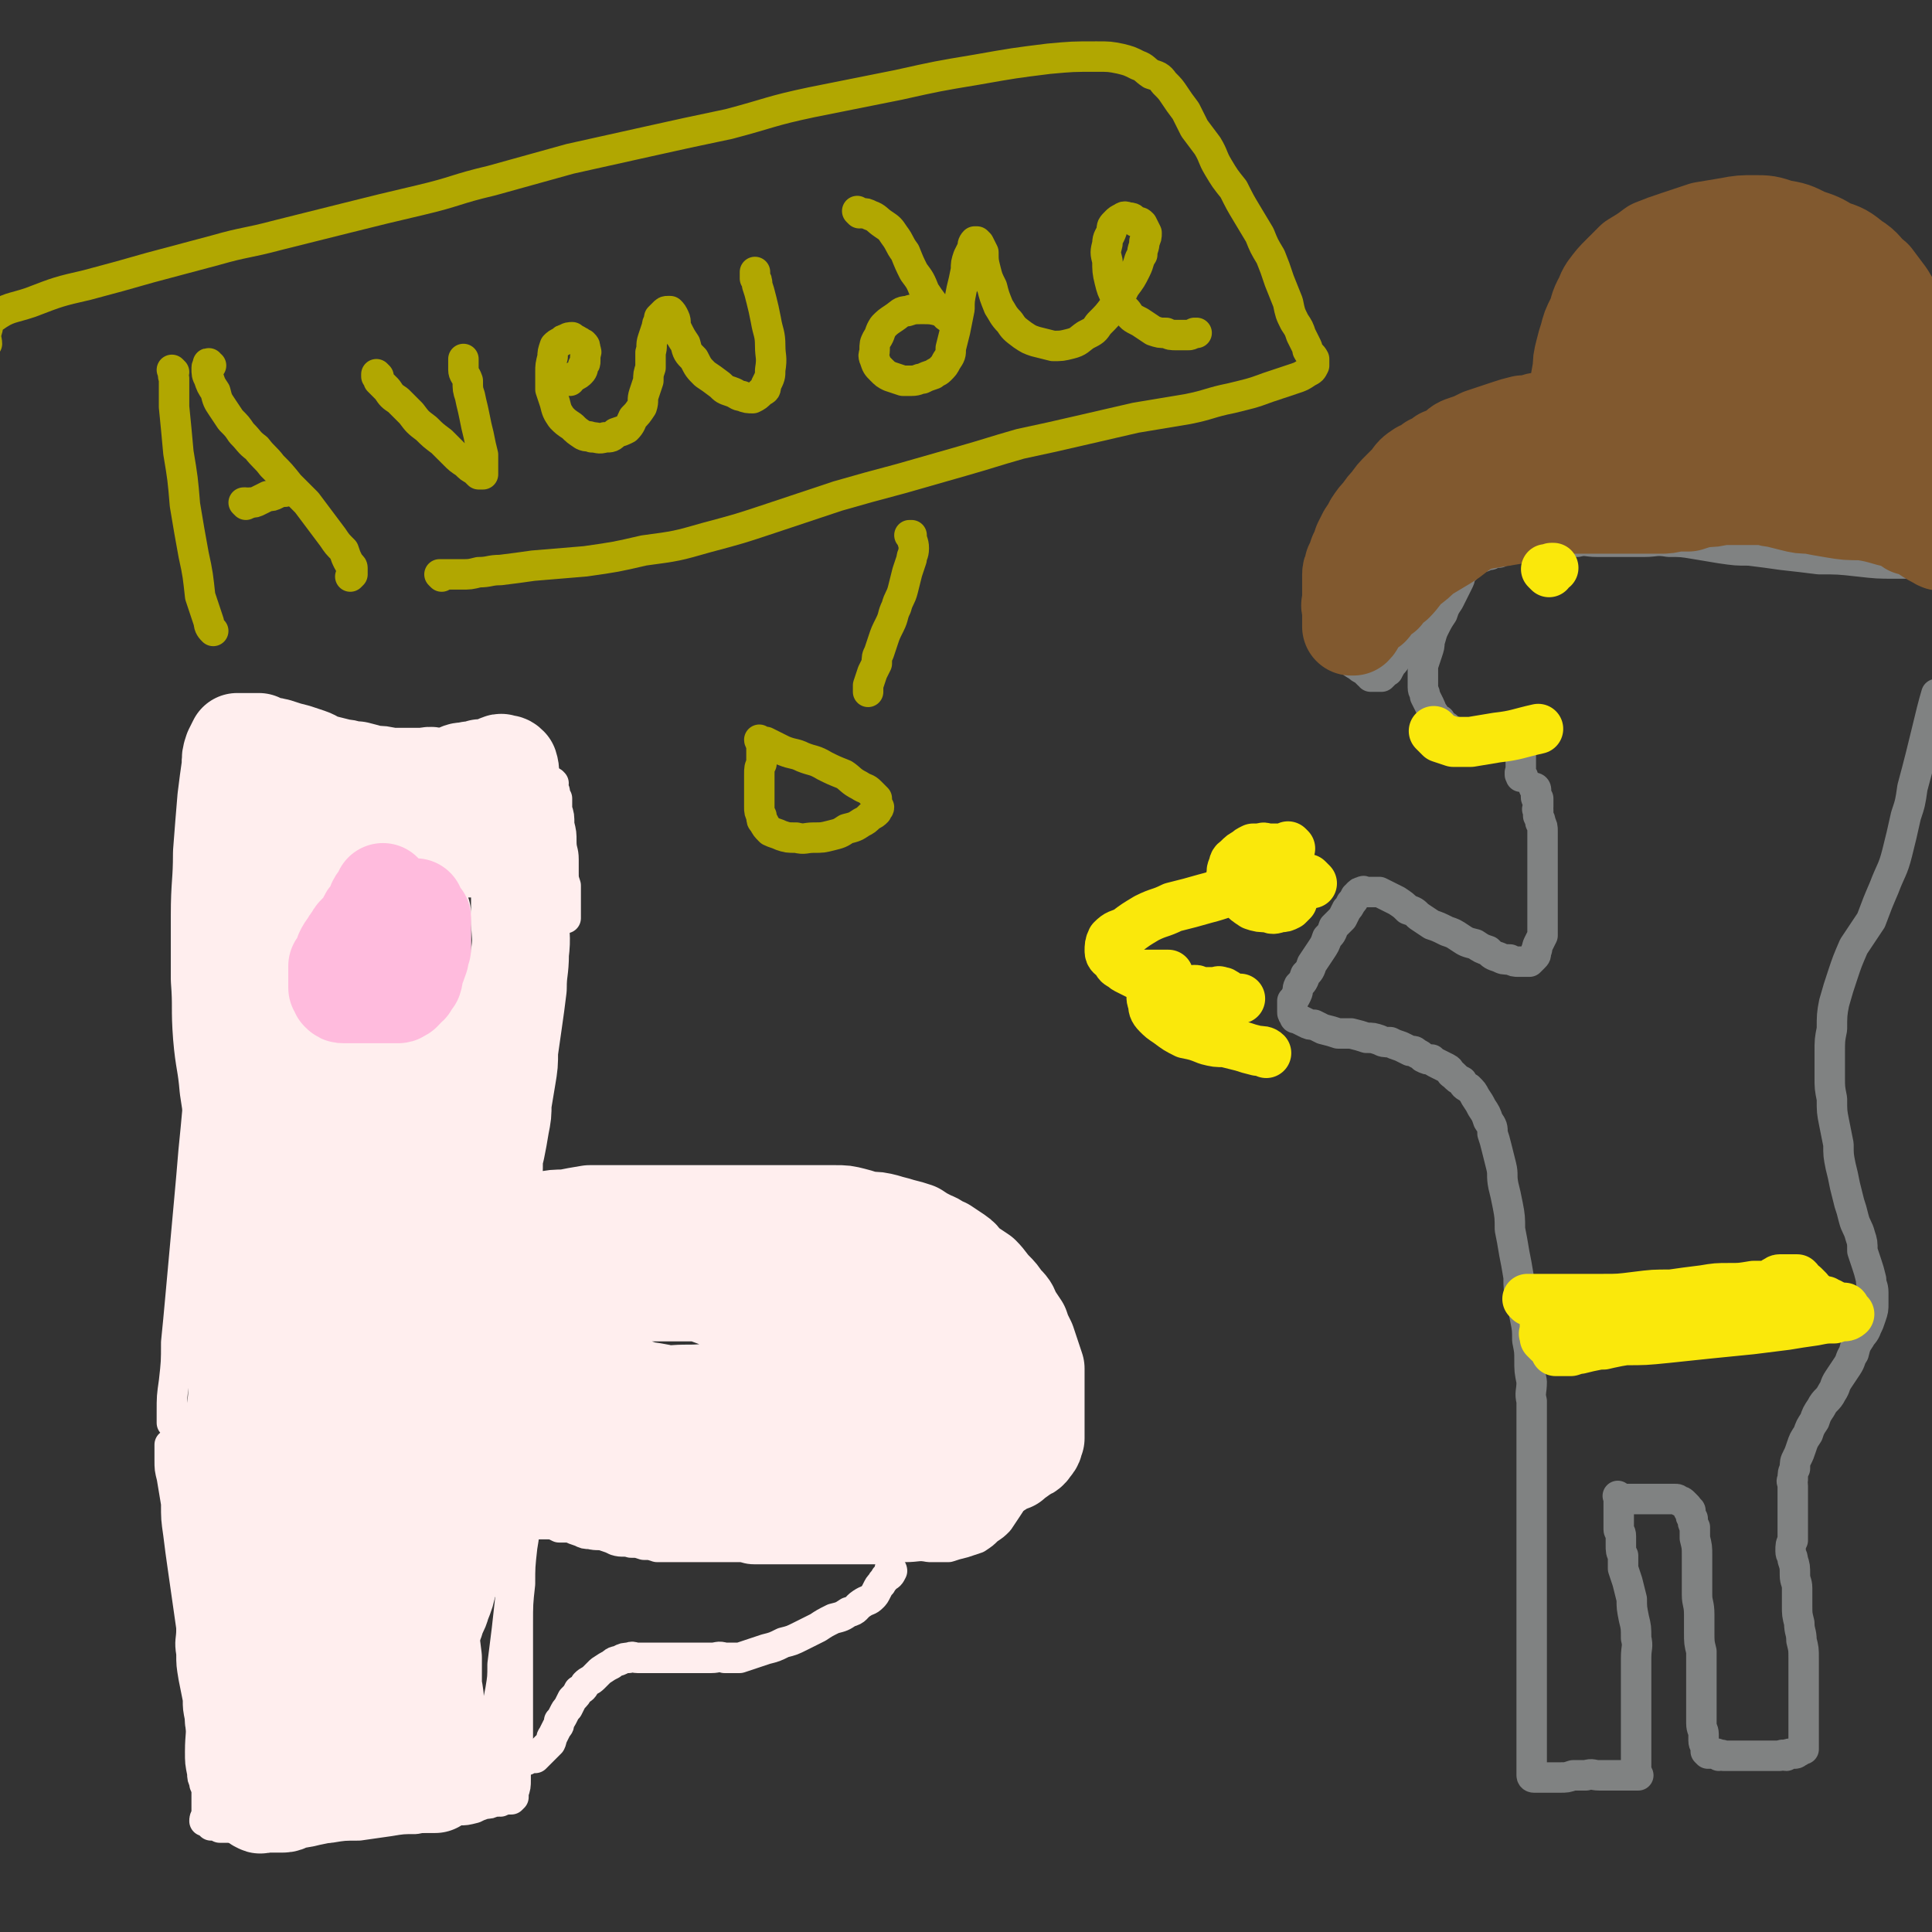 <svg viewBox='0 0 888 888' version='1.1' xmlns='http://www.w3.org/2000/svg' xmlns:xlink='http://www.w3.org/1999/xlink'><rect x="0" y="0" width="888" height="888" fill="#333333" stroke="none"/><g fill='none' stroke='#FFEEEE' stroke-width='14' stroke-linecap='round' stroke-linejoin='round'><path d='M92,365c0,0 -1,-1 -1,-1 0,0 0,0 1,1 0,1 -1,1 0,3 0,3 0,3 0,7 1,5 1,5 1,10 1,7 1,7 1,15 1,10 1,10 1,20 1,11 1,11 0,22 0,12 0,12 -1,23 -1,10 -1,10 -2,21 0,11 0,11 -1,22 -1,11 -1,11 -2,21 -1,12 -1,12 -2,23 -1,11 -1,11 -2,22 -1,11 -1,11 -2,22 -1,11 -1,11 -2,21 0,9 0,9 -1,18 -1,7 -1,7 -1,14 0,2 0,5 0,5 0,0 0,-2 0,-4 0,0 0,0 0,0 '/><path d='M98,358c0,0 -1,-1 -1,-1 0,0 0,0 1,0 0,0 0,0 0,0 0,1 -1,0 -1,0 1,-1 2,-1 4,-1 1,0 1,0 2,0 2,0 2,0 3,0 2,0 2,0 4,0 3,0 3,0 5,0 3,0 3,0 6,1 4,0 4,-1 8,0 4,0 4,0 8,0 5,0 5,0 10,0 5,0 5,0 9,0 5,0 5,0 10,0 4,0 4,0 9,0 4,0 4,0 8,0 3,0 3,0 7,0 4,0 4,0 7,0 3,0 3,0 6,0 3,0 3,0 5,0 3,0 3,1 5,1 1,1 1,1 3,1 1,0 1,0 3,1 1,0 0,1 1,1 1,1 1,1 2,2 1,1 1,1 1,2 1,2 1,2 2,4 1,3 1,3 1,5 1,4 2,4 2,7 0,5 0,5 0,9 0,5 0,5 0,9 0,6 0,6 0,11 0,7 0,7 0,13 0,6 0,6 0,12 -1,6 -1,6 -2,12 -1,7 -1,7 -2,14 0,6 0,6 0,13 -1,6 -1,6 -2,13 -1,6 -1,6 -2,11 0,6 -1,6 -1,12 -1,5 0,5 -1,11 0,5 -1,5 -1,11 -1,5 -1,5 -1,9 -1,4 0,4 -1,8 0,3 0,3 0,7 -1,2 0,2 0,4 0,2 0,2 0,4 0,1 0,1 0,2 0,0 0,0 0,1 0,0 0,0 0,0 0,0 -1,0 -1,-1 0,0 0,1 1,1 1,-1 0,-2 2,-3 2,-2 3,-2 6,-3 3,-1 3,-1 6,-2 3,-1 3,-1 6,-2 3,-1 3,-1 6,-1 3,-1 3,-1 6,-2 4,-1 4,-1 7,-2 3,0 3,0 7,0 3,-1 3,0 7,0 4,0 4,0 9,0 4,0 4,0 9,0 6,0 6,-1 11,0 6,0 6,0 12,1 5,0 5,0 11,1 5,1 5,1 10,2 5,1 5,0 10,1 5,1 5,2 10,3 5,2 5,2 11,3 4,2 4,2 9,4 5,1 5,1 9,3 5,2 5,2 10,4 5,2 5,2 9,4 5,3 5,3 10,6 4,3 4,3 9,7 4,3 4,3 8,6 5,3 5,3 8,7 5,4 5,4 8,8 5,4 5,4 8,9 4,5 3,5 6,9 4,6 4,5 7,11 2,5 2,5 4,11 2,5 2,5 3,10 1,4 1,5 1,9 -1,4 -1,4 -2,8 0,4 0,4 -2,8 -1,3 -1,3 -3,6 -2,3 -2,3 -4,6 -2,2 -2,2 -5,4 -2,2 -2,2 -5,4 -3,1 -3,1 -6,2 -4,1 -4,1 -7,2 -5,0 -5,0 -9,0 -5,-1 -5,0 -11,0 -5,-1 -5,-1 -11,-2 -5,0 -5,0 -11,-1 -5,-1 -5,-1 -11,-2 -6,-1 -6,-1 -11,-1 -6,-1 -6,-1 -12,-2 -6,-1 -6,-1 -11,-2 -6,0 -6,0 -12,-1 -6,-1 -6,-1 -12,-2 -6,0 -6,0 -13,-1 -5,-1 -5,-1 -10,-2 -6,-1 -6,-1 -12,-1 -5,-1 -5,-1 -11,-2 -4,-1 -4,-1 -9,-2 -5,0 -5,0 -9,-1 -4,-1 -4,-1 -7,-1 -3,0 -3,0 -6,0 -3,0 -3,0 -5,0 -2,0 -2,0 -3,0 -2,0 -2,0 -3,0 -1,0 -1,0 -2,0 -1,0 -1,0 -1,0 -1,0 -1,0 -2,0 0,0 0,0 -1,0 0,0 0,0 0,0 '/><path d='M94,659c-1,0 -1,-1 -1,-1 -1,0 0,1 0,1 0,0 0,0 0,0 1,2 2,2 3,4 2,3 2,3 3,7 2,5 2,5 3,11 2,6 2,6 3,13 2,8 2,8 3,16 2,8 1,8 2,17 1,7 2,7 2,15 1,8 0,8 1,16 0,9 0,9 0,17 0,8 0,8 0,15 -1,7 -1,6 -1,13 0,5 0,5 0,11 0,5 -1,5 -1,10 0,3 0,3 0,7 0,1 0,1 0,3 0,0 0,0 0,0 0,0 0,-1 0,-1 '/><path d='M241,680c0,0 -1,-1 -1,-1 0,0 1,1 1,1 0,0 0,0 0,0 0,2 0,2 0,4 0,3 0,3 -1,5 -1,4 -1,4 -1,8 -1,7 -1,7 -2,14 -1,10 -1,10 -2,20 -1,9 -1,9 -2,18 -1,8 -1,8 -2,16 0,6 0,6 -1,12 -1,5 -1,5 -2,10 0,3 0,3 -1,6 0,4 0,4 0,7 0,3 0,3 0,6 0,3 0,3 0,6 -1,3 -1,3 -2,6 -1,2 0,2 -2,4 0,0 -1,0 -1,0 -1,1 -1,1 -2,2 -1,1 -1,1 -3,1 -2,1 -2,0 -4,0 -3,0 -3,0 -6,0 -4,0 -4,0 -8,0 -5,0 -5,0 -9,0 -5,0 -5,0 -9,0 -4,0 -4,0 -8,0 -4,0 -4,0 -8,0 -4,0 -4,0 -8,0 -3,0 -3,0 -6,0 -3,0 -3,0 -6,0 -2,0 -2,0 -4,0 -3,0 -3,1 -5,0 -3,0 -3,-1 -5,-1 -2,-1 -2,0 -5,-1 -2,-1 -2,-1 -4,-1 -2,-1 -2,-1 -4,-2 -2,-1 -2,-1 -4,-2 -2,0 -2,0 -3,-1 -2,-1 -2,-1 -4,-2 -1,-1 -1,-1 -3,-2 -1,-2 -1,-2 -3,-4 -1,-1 -1,-1 -2,-3 -2,-3 -1,-3 -3,-5 -1,-2 -1,-2 -2,-5 -1,-3 -1,-3 -2,-6 -1,-5 -1,-5 -1,-9 -1,-5 -1,-5 -2,-10 -1,-6 -1,-6 -1,-11 -1,-6 0,-6 0,-11 0,-6 0,-6 0,-11 0,-6 0,-6 0,-12 0,-6 0,-6 0,-12 0,-8 0,-8 0,-15 0,-7 0,-7 1,-14 0,-7 0,-7 0,-13 0,-5 0,-5 0,-10 0,-3 0,-3 0,-6 0,-1 0,-1 0,-2 0,0 0,0 0,0 0,3 0,4 1,7 1,4 1,4 2,9 1,7 0,7 1,15 0,12 0,12 0,25 1,15 1,14 2,29 1,14 1,14 2,27 0,11 0,11 1,21 1,7 1,7 2,14 0,2 0,3 1,4 1,1 1,0 1,0 1,-4 0,-4 0,-8 0,-3 0,-3 -1,-5 0,-4 -1,-4 -1,-7 -1,-8 -1,-8 -2,-15 -1,-13 -1,-13 -3,-26 -1,-11 -1,-11 -3,-23 -1,-9 -1,-9 -3,-18 -1,-4 -1,-5 -2,-7 -1,0 -1,1 -2,1 0,0 0,0 0,0 0,4 0,4 1,8 0,4 0,4 0,7 1,6 1,6 2,11 1,10 0,10 1,19 1,13 1,13 2,25 0,11 1,11 1,22 1,8 0,8 0,16 0,5 0,5 1,10 0,2 0,2 1,4 0,0 0,1 0,1 0,0 1,0 1,0 0,-2 0,-3 0,-5 -1,-3 0,-3 0,-6 0,-5 0,-5 0,-10 0,-8 0,-8 0,-16 0,-11 0,-11 0,-23 -1,-11 -1,-11 -1,-23 -1,-10 -1,-10 -2,-21 0,-6 0,-6 -1,-13 0,-3 -1,-3 -1,-6 0,-1 0,-1 0,-2 0,0 0,-1 0,-1 0,4 0,5 0,9 0,5 0,5 1,10 0,8 1,8 1,16 1,11 1,11 2,22 0,10 0,10 1,21 0,6 0,6 0,13 0,2 0,5 0,4 0,-1 0,-4 0,-7 0,-4 0,-4 0,-7 0,-5 0,-5 0,-10 0,-9 0,-9 -1,-18 0,-12 0,-12 -1,-23 -1,-9 -1,-9 -2,-18 0,-6 0,-6 -1,-11 -1,-2 -1,-2 -2,-4 0,-1 0,-1 0,-2 '/><path d='M220,356c0,-1 -1,-1 -1,-1 0,-1 0,0 1,0 1,1 1,1 3,2 1,1 1,2 3,2 0,0 0,0 1,0 1,0 1,0 3,0 1,0 1,0 3,1 1,0 1,0 3,0 1,0 1,0 3,0 2,0 2,0 3,0 2,0 2,0 3,0 2,0 2,0 4,0 0,0 0,0 1,0 1,0 1,0 2,0 0,0 0,0 1,0 0,0 0,0 1,0 0,0 0,-1 0,0 1,0 0,0 0,0 0,1 0,1 0,2 0,1 1,1 1,2 0,1 0,1 1,3 0,2 0,2 0,5 1,3 1,3 1,7 1,4 1,4 1,8 0,4 1,4 1,8 0,3 0,3 0,6 0,3 0,3 1,6 0,2 0,2 0,4 0,2 0,2 0,3 0,2 0,2 0,3 0,1 0,1 0,2 0,0 0,0 0,1 0,1 0,1 0,1 0,1 0,1 0,1 0,0 0,0 0,0 -4,0 -4,0 -7,1 -1,0 -1,0 -3,0 -2,0 -2,0 -3,0 -1,0 -1,0 -2,0 0,0 0,0 -1,0 -1,0 -1,0 -2,0 0,0 0,0 0,0 0,0 0,0 0,0 '/><path d='M240,694c0,0 -1,-1 -1,-1 0,0 0,0 0,0 1,1 1,2 2,3 2,1 1,1 3,2 2,1 2,0 4,1 2,0 2,0 5,1 2,1 2,1 4,2 3,0 3,0 5,0 2,1 2,1 5,2 2,1 2,1 4,1 4,1 4,0 7,1 3,1 3,1 5,2 3,1 4,0 7,1 3,0 3,0 6,1 3,0 3,0 6,1 4,0 4,0 7,0 3,0 3,0 6,0 3,0 3,0 6,0 3,0 3,0 7,0 3,0 3,0 6,0 3,0 3,0 6,0 3,0 3,1 7,1 3,0 3,0 7,0 3,0 3,0 6,0 3,0 3,0 6,0 3,0 3,0 7,0 3,0 3,0 6,0 3,0 3,0 5,0 3,0 3,0 5,0 2,0 2,0 5,0 2,0 2,0 4,0 3,0 3,0 5,0 3,-1 3,-1 6,-2 3,-1 3,-1 6,-2 3,0 3,0 5,-1 3,-1 4,-1 7,-2 2,-1 2,-1 4,-2 3,-1 3,-2 5,-3 2,-2 2,-2 5,-3 2,-2 2,-2 4,-3 2,-2 2,-2 4,-4 2,-1 2,-1 3,-3 2,-1 2,-1 3,-3 2,-2 1,-3 2,-5 1,-2 1,-2 2,-5 0,-2 1,-2 1,-4 0,-3 0,-3 0,-5 0,-3 0,-3 0,-6 -1,-4 -1,-3 -2,-7 -1,-3 0,-3 -1,-6 -2,-3 -2,-3 -4,-6 -1,-4 -1,-4 -3,-7 -2,-4 -2,-4 -4,-7 -2,-3 -2,-3 -5,-6 -3,-4 -3,-4 -6,-7 -3,-3 -3,-3 -7,-7 -4,-3 -4,-3 -8,-7 -3,-3 -3,-3 -7,-6 -3,-3 -3,-4 -7,-6 -3,-3 -3,-3 -7,-5 -3,-3 -3,-3 -6,-6 -3,-2 -3,-2 -7,-4 -3,-3 -3,-3 -6,-5 -3,-2 -3,-1 -6,-3 -3,-2 -3,-2 -6,-3 -4,-2 -3,-2 -7,-3 -3,-1 -3,-1 -6,-2 -3,-1 -3,-1 -6,-2 -3,0 -3,0 -6,-1 -4,-1 -4,-1 -7,-2 -3,0 -3,-1 -6,-1 -3,-1 -3,0 -6,0 -3,0 -3,0 -7,0 -3,0 -3,0 -6,0 -3,0 -3,0 -6,0 -4,0 -4,0 -7,0 -4,0 -4,0 -8,0 -4,0 -4,0 -8,0 -4,0 -4,1 -8,2 -4,0 -4,0 -8,1 -4,1 -4,1 -7,2 -4,0 -4,0 -8,1 -4,1 -4,1 -8,2 -4,1 -5,1 -9,1 -3,1 -3,1 -7,2 -3,1 -3,1 -6,1 -2,0 -2,0 -4,0 -1,0 -1,0 -1,0 '/><path d='M246,689c0,-1 -1,-1 -1,-1 0,-1 0,0 0,0 0,0 -1,0 -2,-1 0,0 -1,0 -1,0 0,2 0,2 0,4 -1,4 -1,4 -1,8 0,6 0,6 -1,12 -1,9 -1,9 -1,17 -1,9 -1,9 -1,19 0,8 0,8 0,16 0,6 0,6 0,13 0,6 0,6 0,12 0,6 0,6 0,12 0,5 -1,5 -1,10 0,4 0,4 0,8 0,3 0,3 -1,6 0,1 0,2 0,2 -1,1 -1,1 -1,1 0,0 0,0 -1,0 -1,0 -1,0 -1,0 -1,0 -1,0 -1,0 -1,1 -1,0 -2,1 -1,0 -1,-1 -1,0 -1,0 -1,0 -2,0 -2,1 -2,1 -4,1 -3,1 -3,1 -5,2 -4,1 -4,1 -7,1 -5,1 -5,1 -9,2 -6,1 -6,1 -11,2 -6,0 -6,0 -12,1 -7,1 -7,1 -14,2 -7,0 -7,0 -13,1 -6,0 -6,0 -12,0 -5,0 -5,0 -11,0 -4,0 -4,0 -9,0 -4,0 -4,0 -8,0 -3,0 -3,0 -6,0 -2,0 -2,0 -5,0 -2,-1 -2,-1 -4,-1 -1,-1 -1,-1 -2,-2 -1,0 -1,0 -1,0 0,0 0,0 0,0 0,-1 0,-1 1,-3 0,-1 0,-1 0,-2 0,-2 0,-2 0,-3 0,-2 0,-2 0,-4 0,-3 0,-3 0,-5 0,-4 0,-4 0,-8 -1,-5 -1,-5 -2,-10 0,-5 0,-5 -1,-10 0,-8 0,-8 -1,-15 -1,-7 -1,-7 -2,-14 -1,-8 -1,-8 -1,-15 -1,-7 -1,-7 -2,-14 -1,-7 -1,-7 -2,-14 -1,-7 -1,-7 -2,-15 -1,-7 -1,-7 -1,-14 -1,-6 -1,-6 -2,-12 -1,-4 -1,-4 -1,-8 0,-3 0,-3 0,-7 0,0 0,0 0,0 '/><path d='M410,722c0,0 -1,-1 -1,-1 0,0 0,1 1,1 0,0 0,0 0,0 0,0 -1,-1 -1,-1 0,0 1,0 1,1 -1,2 -1,2 -3,3 -1,2 -1,1 -2,3 -1,1 -1,1 -2,3 -1,2 -1,2 -2,3 -2,2 -2,1 -5,3 -3,2 -2,3 -6,4 -3,2 -3,2 -7,3 -4,2 -4,2 -7,4 -4,2 -4,2 -8,4 -4,2 -4,2 -8,3 -4,2 -4,2 -8,3 -3,1 -3,1 -6,2 -3,1 -3,1 -6,2 -3,0 -3,0 -7,0 -3,-1 -3,0 -6,0 -3,0 -3,0 -6,0 -3,0 -3,0 -6,0 -4,0 -4,0 -7,0 -3,0 -3,0 -5,0 -3,0 -3,0 -5,0 -3,0 -3,0 -5,0 -2,0 -2,-1 -4,0 -2,0 -2,0 -4,1 -2,1 -2,0 -4,2 -2,1 -2,1 -5,3 -1,1 -1,1 -3,3 -2,2 -2,1 -4,3 -1,2 -1,2 -3,3 -1,2 -1,2 -3,4 -1,2 -1,2 -2,4 -1,1 -1,1 -2,3 -1,2 -1,2 -2,3 0,2 0,2 -1,3 -1,2 -1,2 -2,4 -1,1 0,1 -1,3 -1,1 -1,1 -2,2 -1,1 -1,1 -2,2 0,0 0,0 -1,1 -1,1 -1,1 -2,2 0,0 0,0 -1,0 -1,0 -1,0 -2,0 -1,0 -1,0 -1,1 -1,0 -1,0 -2,0 -1,1 -1,1 -2,1 -1,1 -1,1 -3,1 -1,0 -1,0 -2,1 -1,0 -1,0 -2,1 -2,0 -2,1 -4,1 -1,1 -1,1 -2,2 -2,0 -2,0 -3,1 -1,0 -1,0 -3,1 -1,1 -1,1 -3,2 -1,1 -1,1 -3,1 -2,1 -2,1 -4,2 -2,1 -2,1 -4,2 -3,0 -3,0 -5,1 -3,1 -3,1 -6,2 -2,0 -2,0 -5,1 -3,1 -3,1 -6,2 -3,0 -3,0 -5,0 -3,0 -3,0 -6,0 -3,0 -3,0 -6,0 -2,0 -2,0 -4,0 -3,0 -3,0 -5,0 -3,0 -3,0 -5,0 -1,0 -1,0 -3,0 -2,0 -2,0 -3,-1 -2,0 -2,0 -3,0 -2,-1 -2,-1 -4,-2 -2,-1 -2,0 -3,0 -2,-1 -2,-1 -3,-1 -1,-1 -1,-1 -2,-1 -1,0 -1,0 -2,-1 -2,0 -2,-1 -3,-1 -2,-1 -2,-1 -3,-2 -2,0 -2,0 -3,-1 -2,0 -2,0 -4,0 0,-1 0,-1 -1,-2 -1,-1 -1,-1 -1,-2 -1,0 -1,0 -2,0 0,0 0,0 0,0 '/><path d='M237,564c0,0 -1,-1 -1,-1 0,0 0,1 0,1 1,-1 1,-1 2,-1 3,-2 3,-2 5,-3 2,-2 2,-2 5,-3 2,-1 3,-1 5,-1 3,-1 3,-1 6,-2 3,0 3,0 6,0 4,0 4,0 7,0 3,0 3,0 6,0 3,0 3,0 6,0 2,0 2,0 5,0 3,0 3,0 6,1 2,0 2,0 5,0 3,1 3,0 6,1 3,0 3,0 6,0 3,1 3,1 6,1 2,1 2,1 5,1 2,1 2,1 4,1 3,0 3,0 5,1 2,0 2,0 5,1 2,0 2,-1 4,0 2,0 2,0 4,0 3,1 3,1 5,1 2,1 2,1 4,1 2,0 2,0 5,0 2,0 2,0 4,1 3,0 3,-1 5,0 3,0 3,0 5,0 2,0 2,0 5,0 2,0 2,0 4,0 3,0 3,0 5,0 2,0 2,0 5,0 2,0 2,0 4,0 3,0 3,1 5,1 2,0 2,1 5,1 2,0 2,0 4,0 3,0 3,0 5,1 3,0 3,0 5,1 2,0 2,0 5,1 2,0 2,0 4,1 3,1 3,0 5,1 2,1 2,1 5,2 2,0 2,0 4,0 3,1 3,1 5,2 2,1 2,1 4,1 2,1 2,1 3,1 1,0 1,0 2,1 0,0 0,0 1,0 0,0 0,0 0,0 -4,0 -4,0 -8,0 -4,-1 -4,-1 -7,-2 -4,0 -4,-1 -7,-1 -3,-1 -3,-1 -6,-2 -4,-1 -4,-1 -7,-1 -4,-1 -4,-1 -8,-2 -3,-1 -3,-1 -6,-2 -2,0 -2,0 -5,-1 -1,0 -1,0 -2,0 -2,0 -2,0 -3,0 -1,0 -1,0 -2,0 0,0 0,0 0,0 4,1 4,0 7,1 3,1 3,2 6,3 3,1 3,0 7,1 3,2 3,2 6,4 3,1 4,1 7,3 2,2 2,2 4,4 3,2 3,2 5,5 2,2 2,2 5,5 2,2 2,2 5,4 1,3 1,3 3,5 1,3 1,3 3,6 2,3 2,3 3,6 1,3 1,3 2,6 1,4 1,4 2,7 0,4 1,4 1,8 1,3 1,3 1,7 1,4 0,4 0,9 0,3 1,3 0,7 0,4 0,4 -1,7 -1,3 -1,3 -3,6 -1,3 -1,4 -3,6 -2,4 -2,4 -5,7 -2,2 -2,2 -5,4 -2,2 -2,2 -5,4 -3,1 -3,1 -7,3 -3,2 -3,2 -7,3 -3,1 -4,1 -7,2 -3,1 -3,1 -6,1 -3,0 -3,0 -6,0 -2,0 -2,0 -4,0 -2,0 -2,0 -3,0 -1,0 -1,0 -2,0 0,0 0,0 -1,0 0,0 0,0 0,0 1,0 -1,0 0,-1 2,-1 3,-1 7,-3 3,-1 3,-1 5,-2 3,-1 4,-1 7,-3 3,-2 3,-2 6,-5 3,-3 3,-3 6,-6 3,-3 3,-3 5,-7 2,-4 2,-4 4,-8 1,-4 1,-4 2,-8 1,-4 1,-4 2,-8 0,-4 0,-4 0,-8 0,-4 0,-4 0,-7 -1,-4 -1,-4 -2,-8 -1,-4 -1,-4 -3,-8 -1,-3 -2,-3 -4,-6 -2,-3 -2,-3 -5,-6 -2,-4 -2,-4 -5,-7 -3,-3 -3,-2 -6,-5 -4,-2 -4,-2 -7,-5 -3,-2 -3,-2 -6,-4 -3,-3 -4,-3 -7,-5 -4,-1 -4,-1 -7,-3 -4,-1 -4,-1 -7,-3 -4,-1 -4,-1 -8,-2 -4,-2 -4,-2 -8,-3 -4,-1 -4,-1 -8,-1 -5,-1 -5,-1 -9,-2 -5,-1 -5,-1 -10,-1 -6,-1 -6,-1 -12,-2 -7,-1 -7,0 -14,0 -7,-1 -7,0 -15,0 -8,0 -8,-1 -15,0 -8,0 -8,0 -15,0 -6,0 -6,0 -13,0 -5,0 -5,0 -10,1 -5,1 -5,1 -9,2 '/></g>
<g fill='none' stroke='#FFEEEE' stroke-width='45' stroke-linecap='round' stroke-linejoin='round'><path d='M109,431c0,0 -1,-1 -1,-1 0,0 1,0 1,1 1,2 1,2 2,5 1,2 2,2 3,5 0,2 0,2 1,5 0,3 0,3 1,6 0,5 0,5 0,9 0,5 0,5 0,10 0,6 0,6 0,11 0,8 0,8 0,15 -1,10 -1,10 -1,19 -1,12 -1,12 -2,23 -1,12 -1,12 -1,24 -1,11 -1,11 -2,22 -1,9 -1,9 -1,19 0,9 0,9 0,19 0,8 0,8 0,16 0,7 -1,7 -1,14 0,8 0,8 0,15 0,7 0,7 0,14 0,8 0,8 0,15 0,7 0,7 0,14 0,6 0,6 0,12 0,7 0,7 0,14 0,7 0,7 0,14 0,7 0,7 0,13 0,7 0,7 1,13 0,6 0,6 1,12 1,5 1,5 2,10 0,5 0,5 1,9 1,5 1,5 2,9 0,3 0,3 1,5 1,3 1,3 2,5 0,1 0,2 1,2 1,1 1,0 2,0 1,0 1,0 2,0 0,0 0,0 0,0 1,0 1,0 2,0 1,0 1,0 2,0 1,0 1,0 3,0 2,0 2,-1 4,-2 4,0 4,0 8,-1 5,-1 5,-1 9,-2 7,-1 7,-1 13,-1 5,-1 5,-1 11,-2 5,0 5,-1 10,-1 4,0 4,0 8,0 2,0 2,0 4,0 1,0 1,0 2,0 1,0 1,0 1,0 0,0 0,0 0,0 0,0 0,0 0,-1 0,0 0,0 0,0 0,-1 0,-1 0,-2 0,-1 0,-1 0,-2 0,-1 0,-1 0,-2 0,-1 0,-1 0,-3 0,-2 0,-2 0,-4 0,-2 0,-2 0,-5 0,-3 0,-3 0,-7 0,-4 0,-4 0,-9 0,-5 0,-5 -1,-10 0,-6 0,-6 0,-13 -1,-8 -1,-8 -2,-16 -1,-8 -1,-8 -2,-17 0,-10 0,-10 -1,-21 -1,-13 -1,-13 -2,-26 0,-15 -1,-15 -1,-31 -1,-16 0,-16 0,-32 -1,-15 0,-15 0,-31 -1,-13 -1,-13 -1,-26 0,-10 0,-10 0,-20 0,-8 0,-8 0,-17 0,-9 0,-9 0,-17 0,-8 -1,-8 0,-16 0,-7 1,-7 1,-13 1,-6 0,-6 1,-11 0,-4 0,-4 1,-8 0,-4 0,-4 0,-8 1,-4 1,-4 1,-8 0,-3 0,-3 0,-6 0,-2 0,-2 0,-5 0,-1 0,-1 0,-3 0,-2 0,-2 0,-3 0,-1 0,-1 0,-2 0,-1 0,-1 0,-1 0,-1 0,-1 0,-2 0,-1 0,-1 0,-2 -1,0 -1,0 -1,-1 -1,-1 -1,-1 -2,-2 -1,-1 0,-1 -1,-2 -1,-1 -1,-1 -2,-2 -1,-2 -1,-2 -2,-4 -2,-1 -2,-1 -3,-2 -2,-1 -2,-2 -4,-3 -3,-1 -3,-1 -5,-2 -3,-1 -3,-1 -5,-2 -2,-1 -2,-1 -5,-2 -2,-2 -2,-2 -4,-3 -3,-1 -3,-1 -5,-2 -2,-1 -2,-1 -3,-3 -2,-1 -2,-1 -4,-2 -1,-1 -1,-1 -3,-2 -1,0 0,0 -1,-1 -1,-1 -1,-1 -2,-2 0,0 0,-1 -1,-1 -1,-1 -1,-1 -2,0 0,0 0,0 -1,0 0,1 0,1 0,2 -1,2 -1,2 -1,4 -1,5 -1,5 -1,10 -1,10 -1,10 -2,21 -1,12 0,12 -1,25 -1,8 -1,8 -2,17 0,5 0,5 0,9 0,2 0,2 0,3 0,0 0,1 0,1 0,-2 0,-3 0,-6 -1,-2 -1,-2 -1,-4 -1,-2 -1,-1 -2,-3 0,-2 -1,-2 -1,-5 -1,-3 -1,-3 -1,-6 0,-3 0,-3 0,-7 0,-3 0,-3 0,-7 0,-3 -1,-3 0,-6 1,-3 1,-3 2,-6 2,-4 2,-4 4,-7 4,-3 4,-3 9,-6 6,-3 6,-3 13,-6 8,-4 8,-3 16,-6 7,-2 8,-2 15,-4 7,-2 7,-2 14,-3 5,-1 5,-1 11,-2 4,0 4,0 8,0 2,-1 2,0 5,0 1,0 1,0 2,0 0,0 0,0 0,0 -4,0 -4,0 -8,0 -3,0 -3,0 -6,0 -4,-1 -4,-1 -9,-1 -5,-1 -5,-1 -11,-2 -6,-1 -6,0 -12,-1 -6,-1 -6,-1 -12,-2 -5,-1 -5,-1 -11,-1 -5,-1 -5,-1 -11,-2 -4,-1 -4,-1 -8,-2 -3,0 -4,1 -7,1 -3,0 -3,0 -5,0 -3,0 -3,0 -5,0 -1,0 -1,0 -2,0 0,0 0,0 -1,0 0,0 0,0 0,0 1,1 2,1 2,3 3,6 4,5 5,11 3,11 2,12 4,23 2,14 2,14 5,28 3,15 3,15 6,29 4,16 4,16 7,32 3,18 3,18 6,35 3,19 3,19 5,37 2,20 2,20 4,41 2,21 2,21 3,43 0,21 0,21 0,42 0,17 0,17 0,34 0,8 0,9 0,15 0,1 0,0 0,-1 0,-4 0,-4 0,-7 0,-6 0,-6 0,-12 -1,-9 -1,-9 -2,-17 -1,-16 -1,-16 -2,-32 -1,-25 -1,-25 -2,-50 0,-29 1,-29 0,-59 0,-24 0,-24 -1,-49 -1,-19 -1,-19 -2,-38 -1,-11 0,-11 -2,-22 0,-5 0,-5 -1,-9 0,-2 0,-2 0,-3 0,0 0,0 0,0 -1,7 -1,7 -2,14 -1,10 -1,10 -1,19 -2,22 -2,22 -3,43 -1,30 -1,30 -3,61 -2,31 -2,31 -4,63 -1,24 -1,24 -3,48 -1,15 -1,15 -3,30 -1,6 0,6 -1,11 0,1 -1,1 -1,1 -1,-3 -1,-3 -2,-6 -1,-6 -1,-6 -1,-13 -2,-11 -2,-11 -3,-22 -1,-23 -1,-23 -2,-45 -1,-36 -1,-36 -1,-71 1,-38 1,-39 3,-77 1,-34 2,-34 5,-68 1,-21 2,-21 4,-42 1,-12 1,-12 2,-25 1,-6 1,-6 1,-12 0,-2 0,-4 0,-3 1,3 1,5 2,11 0,10 0,10 1,20 0,17 0,17 0,34 -1,24 -1,24 -2,48 -1,28 -1,28 -2,56 0,25 0,25 0,50 0,25 0,25 0,50 0,20 0,20 0,41 1,17 1,17 2,34 0,16 0,16 0,32 0,13 1,13 1,27 0,9 -1,9 0,18 0,6 0,6 1,12 0,3 0,3 0,6 0,0 0,1 0,0 1,-2 1,-3 1,-6 0,-1 0,-1 0,-3 0,-1 0,-1 0,-1 0,-1 0,-1 0,-2 0,0 0,0 0,0 0,0 0,0 0,0 0,-1 0,-1 0,-2 0,-2 0,-2 0,-4 0,-5 0,-5 0,-9 0,-8 0,-8 0,-15 0,-10 0,-11 0,-21 0,-11 1,-11 2,-23 0,-9 0,-9 1,-17 1,-8 1,-8 2,-15 1,-6 1,-6 2,-12 2,-8 2,-8 5,-16 3,-8 3,-8 8,-15 7,-9 7,-8 15,-16 8,-7 8,-7 17,-13 7,-5 7,-5 15,-9 5,-3 6,-3 12,-4 5,-2 5,-1 11,-2 5,0 5,0 10,0 5,0 5,0 10,0 6,0 6,0 12,0 5,0 5,0 11,0 6,0 6,0 11,0 6,0 6,0 13,0 6,0 6,0 11,0 6,0 6,0 12,0 5,0 5,0 11,0 5,0 5,0 11,0 5,0 5,0 10,0 5,0 5,0 10,0 3,0 3,1 7,1 3,1 3,1 6,1 3,1 3,1 6,2 3,1 3,1 7,1 3,1 4,1 7,2 4,1 4,1 8,2 4,2 4,2 8,3 3,2 3,2 6,4 3,1 3,1 6,4 3,2 3,2 5,4 1,2 1,3 2,5 0,3 0,3 0,5 -1,3 0,3 -1,5 -1,3 -1,3 -2,5 -1,2 0,3 -2,5 -1,2 -1,2 -3,4 -1,1 -1,1 -3,3 -2,2 -2,2 -4,3 -2,2 -2,2 -5,3 -3,1 -3,1 -6,2 -4,0 -4,0 -7,1 -4,0 -4,0 -8,0 -5,0 -5,0 -9,0 -5,-1 -5,-1 -10,-2 -6,0 -6,0 -12,-1 -7,-1 -7,-1 -13,-2 -10,-1 -10,-1 -19,-2 -9,-2 -9,-2 -19,-3 -10,-2 -10,-2 -20,-4 -9,-1 -9,-1 -18,-3 -10,-1 -10,-2 -19,-3 -9,-1 -9,-1 -18,-2 -9,-1 -9,-1 -17,-1 -8,-1 -8,-1 -15,0 -9,0 -9,-1 -17,0 -9,1 -9,1 -17,2 -6,1 -6,1 -12,3 -3,0 -4,0 -6,1 -1,1 0,2 1,2 2,1 2,0 5,1 5,1 5,1 10,2 10,1 10,1 19,2 14,0 14,0 28,0 17,0 18,0 35,0 19,0 19,-1 37,-1 18,-1 18,-2 35,-2 16,0 16,0 32,0 15,0 15,0 29,0 12,0 12,0 23,0 8,0 8,0 15,0 4,0 4,0 7,-1 1,0 2,0 2,0 -1,0 -2,0 -3,-1 -2,-1 -2,-1 -4,-2 -3,-1 -3,-1 -6,-2 -3,-1 -3,0 -5,-2 -3,-1 -3,-1 -5,-3 -3,-2 -3,-2 -6,-5 -3,-2 -3,-3 -7,-5 -4,-3 -4,-4 -9,-6 -5,-4 -5,-4 -11,-7 -6,-3 -6,-3 -12,-6 -7,-2 -7,-2 -14,-4 -8,-3 -8,-3 -15,-5 -8,-3 -8,-3 -16,-5 -9,-2 -9,-1 -19,-3 -9,-2 -9,-2 -19,-3 -10,-2 -10,-1 -21,-2 -9,-1 -9,-2 -18,-2 -10,0 -10,0 -19,0 -8,1 -8,1 -16,1 -8,1 -8,1 -15,2 -7,1 -7,1 -13,2 -5,1 -5,1 -9,2 -3,0 -3,1 -5,1 0,1 0,1 -1,1 0,0 0,0 0,0 4,0 4,0 7,0 3,-1 3,-1 7,-1 4,-1 4,-1 8,-2 6,-1 6,-1 13,-2 8,-1 8,0 17,-1 11,-1 11,-1 21,-2 11,-1 11,-1 22,-1 10,-1 10,-1 20,-2 9,-1 9,0 18,-1 8,0 8,0 16,0 8,-1 8,0 15,0 7,0 7,0 13,0 6,0 6,0 13,0 4,0 4,0 9,0 5,0 5,0 10,0 6,0 6,0 11,0 5,0 5,-1 10,0 5,0 5,0 9,0 4,0 4,0 8,0 4,0 4,1 7,1 4,0 4,0 8,1 3,0 3,0 6,1 3,0 3,0 6,1 2,1 2,1 3,2 2,1 2,1 3,1 2,1 2,1 4,2 1,1 1,1 2,2 1,1 1,2 2,3 1,2 2,2 2,3 1,2 0,2 0,4 0,2 0,2 0,4 0,3 0,3 0,5 0,3 1,3 0,6 0,4 0,4 -1,7 -1,3 -1,3 -2,6 -1,3 -1,3 -3,6 -2,4 -2,4 -4,7 -3,3 -3,3 -6,6 -3,3 -3,3 -7,6 -3,3 -3,3 -6,6 -2,2 -2,2 -5,4 -2,2 -2,2 -4,4 -4,1 -4,1 -7,2 -3,0 -3,0 -5,0 -4,-1 -4,-1 -7,-2 -4,-1 -4,-1 -8,-2 -4,-2 -4,-2 -9,-4 -6,-2 -6,-2 -12,-4 -6,-2 -7,-1 -14,-3 -6,-2 -6,-3 -12,-5 -7,-2 -7,-1 -14,-3 -7,-2 -6,-2 -13,-4 -7,-2 -7,-2 -14,-3 -6,-2 -6,-2 -12,-3 -6,-2 -6,-2 -13,-2 -6,-1 -6,-1 -12,-1 -6,-1 -6,-1 -13,0 -5,1 -5,1 -11,2 -5,1 -5,1 -9,3 -5,2 -5,2 -10,5 -4,2 -5,2 -9,5 -3,3 -3,3 -6,7 -3,3 -3,3 -5,7 -1,3 -1,3 -1,6 0,3 1,3 2,5 3,3 3,3 6,5 4,3 5,3 9,4 7,1 8,1 15,1 11,0 11,0 23,-1 15,-1 15,-1 30,-4 15,-2 15,-3 30,-6 16,-3 16,-3 31,-6 14,-3 14,-3 27,-5 13,-2 13,-2 25,-3 11,-1 11,0 22,0 10,0 10,0 20,0 8,1 8,1 15,2 5,1 5,1 9,3 3,1 3,1 4,3 1,1 1,2 1,3 -1,2 -1,2 -3,3 -2,2 -2,1 -4,2 -2,1 -1,1 -3,1 -1,1 -2,1 -3,1 -2,0 -2,0 -4,0 -3,0 -3,0 -5,0 -3,0 -3,0 -6,-1 -4,0 -4,0 -8,-1 -6,-1 -6,-1 -11,-2 -7,-1 -7,-1 -15,-1 -9,-1 -9,-1 -19,-2 -13,-1 -13,-1 -25,-1 -12,-1 -12,-1 -25,-2 -13,-1 -13,0 -26,-2 -12,-1 -12,-1 -25,-3 -11,-1 -11,-1 -21,-2 -9,-1 -9,0 -17,-1 -5,-1 -5,-1 -10,-2 -1,0 -2,-1 -3,-2 0,0 1,-1 1,-1 2,-1 2,-1 4,-2 4,-1 4,-1 7,-1 3,-1 3,-1 7,-2 7,-1 7,-1 15,-2 14,-1 14,-1 28,-2 16,-2 16,-2 31,-3 12,-1 12,0 23,-2 6,0 6,0 12,-1 1,0 3,-1 3,-1 -1,-1 -3,0 -6,0 -4,0 -4,1 -8,1 -4,0 -4,-1 -8,0 -7,0 -7,1 -14,2 -10,1 -10,0 -19,1 -10,2 -10,2 -20,4 -9,2 -9,2 -17,5 -8,3 -8,3 -15,7 -7,4 -7,4 -13,9 -6,5 -6,5 -12,11 -7,8 -7,8 -13,17 -6,9 -6,8 -12,18 -6,10 -6,10 -11,20 -5,8 -5,8 -8,16 -3,7 -3,7 -5,15 -1,5 -1,5 -1,11 0,5 1,5 1,9 0,3 0,3 0,6 0,2 0,2 -1,4 0,1 -1,1 -1,3 -1,1 -1,2 -2,3 -1,1 -1,1 -2,1 0,0 0,0 -1,0 -1,0 -1,0 -2,1 0,0 0,-1 0,0 -1,0 -1,0 -2,1 -1,0 -1,0 -2,0 -1,1 0,1 -1,2 -1,1 -1,1 -2,2 -1,0 -1,0 -1,1 -1,1 -1,1 -2,2 -1,1 -1,1 -2,1 0,1 0,1 -1,2 -1,1 -1,1 -2,1 0,1 0,0 -1,0 -1,0 -1,0 -2,0 -1,0 -1,0 -1,0 -1,0 -1,0 -2,0 -1,-1 -1,-1 -2,-2 0,0 -1,0 -1,-1 0,-2 0,-2 1,-4 0,0 0,0 0,-1 1,-1 1,-1 1,-1 1,-1 1,-2 3,-2 2,-1 2,-1 5,-2 2,-1 2,-1 5,-3 2,-1 2,-1 4,-3 3,-3 3,-3 5,-5 2,-3 3,-3 5,-7 2,-3 2,-4 4,-8 1,-3 1,-3 3,-7 1,-5 1,-5 2,-9 1,-4 1,-4 2,-8 0,-4 0,-4 0,-9 0,-3 0,-3 0,-7 0,-4 0,-4 0,-8 0,-3 0,-3 0,-6 1,-3 1,-3 2,-5 0,-2 0,-2 1,-5 1,-2 1,-2 2,-4 2,-3 2,-3 4,-5 3,-3 3,-3 6,-5 4,-3 4,-3 8,-5 7,-2 7,-1 14,-3 7,-1 7,-1 13,-2 7,-1 7,-1 14,-1 6,-1 6,-1 12,-1 6,0 6,0 12,0 6,0 6,0 13,0 6,0 6,0 12,0 6,0 6,1 12,1 6,0 6,0 13,1 6,0 6,0 11,1 6,0 6,0 11,0 6,0 6,0 12,0 5,0 5,0 10,0 5,0 5,0 10,0 4,0 4,0 9,0 3,0 3,0 7,0 4,0 4,0 8,0 4,-1 4,-1 8,-1 4,-1 4,-1 8,-2 4,-1 4,-1 8,-1 4,-1 4,-1 8,-2 4,-1 4,-1 8,-1 3,-1 4,-1 7,-2 4,-1 4,-2 8,-3 3,-2 3,-2 6,-3 2,-2 3,-2 5,-4 2,-1 3,-1 4,-3 2,-2 1,-2 2,-4 0,-3 0,-3 0,-5 0,-2 0,-2 0,-5 0,-2 0,-2 0,-4 0,-3 0,-3 0,-6 0,-3 0,-3 0,-6 0,-3 0,-3 0,-6 -1,-3 -1,-3 -2,-6 -1,-3 -1,-3 -2,-6 -2,-4 -2,-4 -3,-7 -2,-3 -2,-3 -4,-6 -1,-3 -1,-3 -4,-6 -2,-3 -2,-3 -4,-5 -3,-3 -3,-4 -6,-7 -3,-2 -3,-2 -6,-4 -3,-2 -2,-3 -5,-5 -3,-2 -3,-2 -6,-4 -3,-1 -3,-2 -6,-3 -4,-2 -4,-2 -7,-4 -3,-1 -3,-1 -7,-2 -3,-1 -4,-1 -7,-2 -4,-1 -4,-1 -8,-1 -4,-1 -3,-1 -7,-2 -4,-1 -4,-1 -8,-1 -4,0 -4,0 -8,0 -5,0 -5,0 -9,0 -5,0 -5,0 -11,0 -5,0 -5,0 -11,0 -6,0 -6,0 -12,0 -7,0 -7,0 -13,0 -6,0 -6,0 -12,0 -7,0 -7,0 -13,0 -6,0 -6,0 -13,0 -5,0 -5,0 -11,0 -6,1 -6,1 -11,2 -5,0 -5,0 -10,1 -5,0 -5,0 -9,0 -4,0 -4,0 -8,0 -2,0 -2,0 -5,0 -1,-1 -2,0 -3,-1 -1,0 -2,-1 -2,-2 0,0 0,0 0,-1 0,-2 0,-2 1,-3 0,-2 0,-2 0,-4 1,-3 1,-3 2,-5 0,-4 0,-4 1,-8 0,-5 0,-5 1,-9 1,-5 1,-5 2,-11 1,-5 1,-5 1,-10 1,-6 1,-6 2,-12 1,-6 1,-6 1,-12 1,-7 1,-7 2,-14 1,-7 1,-7 2,-15 0,-8 1,-8 1,-16 1,-8 0,-8 0,-17 0,-8 0,-8 0,-16 0,-7 1,-7 0,-14 0,-7 0,-7 -1,-13 0,-6 0,-6 -1,-11 -1,-5 -1,-5 -2,-9 -1,-3 0,-3 -1,-6 -1,-1 -1,-1 -3,-1 -1,-1 -1,0 -2,0 -2,1 -2,1 -4,2 -1,0 -1,0 -3,0 -2,0 -2,0 -3,1 -2,0 -2,0 -3,0 -3,1 -3,0 -5,1 -3,1 -2,1 -5,2 -3,0 -3,0 -6,0 -3,-1 -3,0 -6,0 -4,0 -4,0 -8,0 -4,0 -4,0 -7,0 -4,-1 -4,-1 -8,-1 -3,-1 -3,-1 -7,-2 -4,0 -4,-1 -7,-1 -4,-1 -4,-1 -8,-2 -4,-1 -4,-2 -7,-3 -3,-1 -3,-1 -6,-2 -4,-1 -4,-1 -7,-2 -3,-1 -3,-1 -6,-1 -2,-1 -2,-1 -4,-2 -2,0 -2,0 -5,0 -1,0 -1,0 -2,0 -1,0 -1,0 -2,0 -1,0 -1,0 -1,0 -1,2 -1,2 -2,4 -1,3 -1,3 -1,7 -1,7 -1,7 -2,15 -1,12 -1,12 -2,25 0,14 -1,14 -1,29 0,14 0,14 0,29 1,13 0,13 1,26 1,12 2,12 3,24 2,13 2,13 3,25 2,13 2,13 4,26 1,13 1,13 3,25 1,12 1,12 3,23 1,11 1,11 2,21 1,10 1,10 2,19 0,6 0,6 1,12 1,4 1,4 2,7 0,2 0,2 1,3 0,1 0,1 1,2 1,0 1,0 1,0 0,0 0,0 0,0 '/><path d='M173,416c0,-1 -1,-1 -1,-1 0,-1 1,0 1,0 -1,4 -1,4 -2,8 -2,11 -2,11 -4,22 -3,17 -3,17 -5,35 -2,22 -2,22 -4,44 -2,23 -2,23 -3,45 -2,23 -2,23 -2,45 -1,19 -1,19 -1,39 -1,17 -1,17 0,34 0,14 0,14 0,27 0,9 0,9 0,18 0,5 1,5 1,10 0,1 0,1 0,2 0,0 0,0 0,0 -1,-2 -1,-3 -1,-4 '/><path d='M113,590c0,0 -1,-1 -1,-1 0,0 1,0 1,1 -1,1 -1,1 -1,2 -1,5 0,5 0,11 0,11 0,11 1,21 1,12 1,12 1,23 1,14 1,14 2,27 1,15 1,15 2,29 0,13 0,13 1,26 1,11 1,11 1,22 0,8 0,8 0,16 0,4 0,4 0,9 0,2 0,2 0,5 0,1 0,1 0,1 0,0 0,0 0,1 0,0 0,0 0,0 0,0 0,0 0,-1 -1,0 0,1 0,1 0,0 -1,0 -1,1 -1,0 -1,1 0,1 0,1 0,1 1,2 1,1 1,2 2,3 0,2 0,2 1,3 1,2 1,2 2,3 0,2 0,2 1,4 1,1 1,1 2,2 0,0 0,0 1,0 1,0 1,-1 1,-1 '/><path d='M199,714c-1,0 -1,-1 -1,-1 -1,0 0,0 0,1 0,0 0,0 0,0 0,0 -1,-1 0,-1 0,2 0,3 1,5 0,3 0,3 0,6 0,4 0,4 0,8 0,5 0,5 0,11 -1,6 -1,6 -2,12 0,6 0,6 -2,11 -1,4 -1,4 -3,7 -1,2 -1,2 -2,3 '/><path d='M211,702c0,0 -1,-1 -1,-1 0,0 1,0 1,1 0,2 1,2 1,5 -1,2 -1,2 -1,5 -1,3 -1,3 -2,6 -1,5 -1,5 -3,9 -1,5 -1,5 -3,10 -1,4 -2,4 -3,8 -2,4 -2,4 -3,8 -2,3 -2,3 -3,7 -2,3 -2,3 -4,7 -1,3 -1,4 -2,5 '/></g>
<g fill='none' stroke='#FFBBDD' stroke-width='45' stroke-linecap='round' stroke-linejoin='round'><path d='M177,411c0,0 -1,-1 -1,-1 0,0 0,0 0,1 0,0 0,0 0,0 -1,2 -2,2 -3,4 -1,2 0,2 -1,4 -1,2 -2,1 -3,3 -1,2 0,2 -1,3 -2,2 -2,2 -4,4 -1,1 -1,1 -2,3 -1,1 -1,1 -2,3 -1,1 -1,1 -2,3 0,2 0,2 -1,3 -1,2 -1,2 -2,3 0,2 0,2 0,4 0,1 0,1 0,2 0,0 0,0 0,1 0,1 0,1 0,2 0,1 0,1 0,1 1,1 1,1 1,2 1,1 1,1 2,1 2,0 2,0 4,0 1,0 1,0 3,0 1,0 1,0 3,0 2,0 2,0 3,0 2,0 2,0 3,0 2,0 2,0 3,0 2,0 2,0 4,0 1,0 1,0 2,0 1,0 1,-1 2,-1 1,-1 1,-1 1,-2 1,-1 1,0 2,-1 1,-2 1,-2 2,-3 1,-3 0,-3 1,-5 1,-2 1,-2 2,-5 0,-2 0,-2 1,-4 0,-3 0,-3 0,-5 0,-2 0,-2 0,-4 0,-1 0,-1 0,-3 0,-1 0,-1 0,-2 -1,-1 -1,-1 -2,-1 0,-1 0,-1 -1,-2 0,-1 0,-1 0,-2 0,0 0,0 0,0 0,0 0,0 0,0 '/></g>
<g fill='none' stroke='#B1A701' stroke-width='14' stroke-linecap='round' stroke-linejoin='round'><path d='M80,171c0,0 -1,-1 -1,-1 0,0 0,0 1,1 0,1 -1,1 0,3 0,7 0,7 0,13 1,10 1,10 2,21 2,12 2,12 3,24 2,12 2,12 4,23 2,9 2,10 3,19 2,6 2,6 4,12 0,2 1,3 2,4 '/><path d='M97,168c-1,0 -1,-1 -1,-1 -1,0 0,0 0,1 0,0 -1,0 -1,1 0,3 0,3 1,5 1,3 1,3 3,6 1,4 1,4 3,7 2,3 2,3 4,6 3,3 3,3 5,6 4,4 3,4 7,7 3,4 4,4 7,8 4,4 4,4 8,9 4,4 4,4 8,8 3,4 3,4 6,8 3,4 3,4 6,8 2,3 2,3 5,6 1,3 1,3 2,5 1,2 2,2 2,3 0,2 0,2 0,3 -1,1 -1,1 -1,1 '/><path d='M113,232c0,0 -1,-1 -1,-1 0,0 0,0 1,0 0,0 0,0 0,0 1,0 1,1 2,0 2,0 2,0 4,-1 2,-1 2,-1 4,-2 2,0 2,0 4,-1 2,-1 2,-1 4,-1 '/><path d='M174,173c0,0 -1,-1 -1,-1 0,0 0,0 0,1 1,1 1,1 1,2 2,2 2,2 4,4 2,3 2,3 5,5 3,3 3,3 6,6 3,4 3,4 7,7 3,3 3,3 7,6 3,3 3,3 6,6 2,2 2,2 5,4 2,2 2,2 4,3 1,1 1,1 2,2 1,0 1,0 1,0 1,0 1,0 1,0 0,0 0,0 0,0 0,-5 0,-5 0,-9 -1,-4 -1,-4 -2,-9 -1,-4 -1,-4 -2,-9 -1,-5 -1,-4 -2,-9 -1,-3 -1,-3 -1,-7 -1,-3 -2,-3 -2,-5 0,-3 0,-3 0,-5 '/><path d='M262,175c-1,0 -1,-1 -1,-1 -1,0 0,0 0,0 2,0 2,0 3,-1 2,-1 2,-1 3,-2 1,-1 1,-2 1,-3 1,-1 1,-1 1,-2 0,-1 0,-1 0,-2 0,-2 1,-2 0,-3 0,-2 0,-2 -1,-3 -1,0 -1,-1 -2,-1 -1,-1 -2,-1 -3,-2 -1,0 -2,0 -3,1 -1,0 -1,0 -2,1 -2,1 -2,1 -3,2 -1,3 -1,3 -1,5 -1,4 -1,4 -1,7 0,4 0,4 0,8 1,3 1,3 2,6 1,4 1,4 3,7 2,2 2,2 5,4 2,2 2,2 5,4 2,1 2,0 4,1 3,0 3,1 6,0 3,0 3,0 5,-2 3,-1 3,-1 5,-2 2,-2 2,-3 3,-5 2,-2 2,-2 4,-5 1,-3 0,-3 1,-6 1,-3 1,-3 2,-6 0,-3 0,-3 1,-6 0,-4 0,-4 0,-7 1,-3 0,-3 1,-6 1,-3 1,-3 2,-6 0,-2 1,-2 1,-4 1,-1 1,-1 2,-2 1,-1 1,-1 2,-1 0,0 1,0 1,0 1,1 1,1 2,3 1,2 0,3 1,5 2,4 2,4 4,7 1,4 1,4 4,7 2,4 2,4 5,7 3,2 3,2 7,5 2,2 2,2 5,3 3,1 3,2 5,2 2,1 3,1 5,1 2,-1 2,-1 4,-3 2,-1 2,-1 2,-3 2,-4 2,-4 2,-7 1,-6 0,-6 0,-11 0,-6 -1,-6 -2,-12 -1,-5 -1,-5 -2,-9 -1,-4 -1,-4 -2,-7 0,-2 0,-2 -1,-3 0,-2 0,-2 0,-3 '/><path d='M395,98c0,0 -1,-1 -1,-1 0,0 1,1 2,1 2,0 2,0 4,1 3,1 3,2 6,4 3,2 3,2 5,5 3,4 2,4 5,8 2,5 2,5 4,9 3,4 3,4 5,9 2,3 2,3 5,7 2,2 2,2 4,3 1,2 1,1 3,3 1,0 0,1 1,1 0,0 0,0 1,0 0,0 0,0 0,0 0,0 0,0 -1,0 -3,-3 -3,-3 -6,-5 -4,-1 -4,-1 -8,-1 -4,0 -4,0 -7,1 -3,0 -3,1 -6,3 -3,2 -3,2 -5,4 -2,3 -1,3 -3,6 -1,2 -1,2 -1,5 0,2 -1,2 0,4 1,3 1,3 3,5 2,2 2,2 4,3 3,1 3,1 6,2 2,0 2,0 4,0 3,0 3,-1 5,-1 2,-1 2,-1 5,-2 1,-1 2,-1 3,-2 2,-2 2,-2 3,-4 2,-3 2,-3 2,-6 1,-4 1,-4 2,-8 1,-5 1,-5 2,-10 0,-4 0,-4 1,-9 1,-4 1,-4 2,-9 0,-3 0,-3 1,-6 1,-2 1,-2 2,-4 0,-1 0,-2 1,-3 1,0 1,0 1,0 1,1 1,1 1,1 1,2 1,2 2,4 0,4 0,4 1,8 1,4 1,4 3,8 1,4 1,4 3,9 2,3 2,4 5,7 2,3 2,3 6,6 3,2 3,2 6,3 4,1 4,1 8,2 4,0 4,0 8,-1 4,-1 4,-2 7,-4 4,-2 4,-2 6,-5 4,-4 4,-4 7,-8 3,-5 3,-5 5,-9 3,-4 3,-4 5,-8 2,-4 1,-4 3,-7 0,-3 1,-3 1,-6 1,-2 1,-2 1,-4 -1,-2 -1,-2 -2,-4 -1,-1 -1,-1 -3,-1 -1,-1 -1,-2 -3,-2 -1,0 -2,-1 -3,0 -2,1 -2,1 -3,2 -2,2 -2,2 -2,4 -1,3 -2,3 -2,6 -1,4 -1,4 0,8 0,4 0,5 1,9 1,4 1,4 3,8 2,3 2,3 5,6 2,3 2,3 6,5 3,2 3,2 6,4 3,1 3,1 6,1 2,1 2,1 5,1 2,0 2,0 5,0 1,0 1,0 3,-1 0,0 1,0 1,0 '/><path d='M203,265c0,0 -1,-1 -1,-1 0,0 0,0 1,0 0,0 0,0 0,0 2,0 2,0 4,0 2,0 2,0 5,0 4,0 4,0 8,-1 5,0 5,-1 10,-1 8,-1 8,-1 15,-2 12,-1 12,-1 24,-2 14,-2 14,-2 27,-5 15,-2 15,-2 29,-6 15,-4 15,-4 30,-9 15,-5 15,-5 30,-10 14,-4 14,-4 29,-8 14,-4 14,-4 28,-8 14,-4 13,-4 27,-8 14,-3 14,-3 27,-6 13,-3 13,-3 26,-6 12,-2 12,-2 24,-4 10,-2 10,-3 20,-5 8,-2 9,-2 17,-5 6,-2 6,-2 12,-4 3,-1 3,-1 6,-3 2,-1 2,-1 3,-3 0,-2 0,-2 0,-3 -1,-2 -2,-2 -3,-4 0,-1 0,-1 -1,-3 -1,-2 -1,-2 -2,-4 -1,-3 -1,-3 -3,-6 -2,-4 -2,-4 -3,-9 -2,-5 -2,-5 -4,-10 -2,-6 -2,-6 -4,-11 -3,-5 -3,-5 -5,-10 -3,-5 -3,-5 -6,-10 -3,-5 -3,-5 -6,-11 -4,-5 -4,-5 -7,-10 -3,-5 -2,-5 -5,-10 -3,-4 -3,-4 -6,-8 -2,-4 -2,-4 -4,-8 -3,-4 -3,-4 -5,-7 -2,-3 -2,-3 -5,-6 -2,-3 -3,-3 -6,-4 -3,-2 -3,-3 -6,-4 -4,-2 -4,-2 -8,-3 -5,-1 -5,-1 -11,-1 -11,0 -11,0 -22,1 -16,2 -16,2 -33,5 -18,3 -18,3 -36,7 -20,4 -20,4 -40,8 -19,4 -19,5 -38,10 -19,4 -19,4 -37,8 -18,4 -18,4 -36,8 -18,5 -18,5 -36,10 -17,4 -16,5 -33,9 -17,4 -17,4 -33,8 -16,4 -16,4 -32,8 -15,4 -15,3 -29,7 -15,4 -15,4 -30,8 -14,4 -14,4 -29,8 -13,3 -13,3 -26,8 -9,3 -10,2 -17,7 -3,1 -2,3 -3,6 -1,3 0,4 0,6 '/><path d='M419,247c0,0 -1,-1 -1,-1 0,0 0,0 1,0 0,0 0,0 0,0 0,3 1,3 1,6 0,3 -1,3 -1,5 -1,3 -1,3 -2,6 -1,4 -1,4 -2,8 -1,4 -2,4 -3,8 -2,4 -1,4 -3,8 -2,4 -2,4 -3,7 -1,3 -1,3 -2,6 -1,2 -1,2 -1,5 -1,2 -1,2 -2,4 -1,3 -1,3 -2,6 0,2 0,3 0,3 '/><path d='M350,341c0,0 -1,-1 -1,-1 0,0 0,1 1,1 0,0 0,0 0,0 0,1 0,1 0,3 0,2 0,2 0,3 0,2 0,2 0,4 -1,2 -1,2 -1,5 0,3 0,3 0,6 0,2 0,2 0,5 0,2 0,2 0,4 0,2 0,2 1,4 0,2 0,2 1,3 1,2 1,2 3,4 2,1 3,1 5,2 3,1 3,1 7,1 4,1 4,0 8,0 4,0 4,0 8,-1 4,-1 4,-1 7,-3 4,-1 4,-1 7,-3 2,-1 2,-1 4,-3 2,-1 2,-1 3,-2 0,-1 1,-1 1,-2 -1,-2 -1,-2 -1,-4 -1,-1 -1,-1 -3,-3 -2,-2 -2,-1 -5,-3 -4,-2 -4,-3 -7,-5 -5,-2 -5,-2 -9,-4 -5,-3 -5,-2 -10,-4 -4,-2 -4,-1 -9,-3 -4,-2 -4,-2 -8,-4 0,0 0,0 0,0 '/></g>
<g fill='none' stroke='#808282' stroke-width='14' stroke-linecap='round' stroke-linejoin='round'><path d='M706,363c0,0 -1,-1 -1,-1 0,0 1,0 1,1 0,0 0,0 0,1 0,1 0,1 0,2 0,1 0,1 1,1 0,1 0,1 0,1 0,1 0,1 0,1 0,1 0,1 0,2 0,1 -1,1 0,1 0,2 0,2 0,3 1,2 1,2 1,3 1,2 1,2 1,4 0,3 0,3 0,6 0,3 0,3 0,6 0,3 0,3 0,7 0,3 0,3 0,7 0,4 0,4 0,8 0,4 0,4 0,7 0,3 0,3 0,7 -1,2 -1,2 -2,4 -1,2 0,2 -1,3 0,2 0,2 -1,3 -1,1 -1,1 -2,2 -1,0 -1,0 -2,0 -2,0 -2,0 -3,0 -2,0 -2,0 -4,-1 -3,0 -3,0 -5,-1 -3,-1 -3,-1 -5,-3 -3,-1 -3,-1 -6,-3 -4,-1 -4,-1 -7,-3 -3,-2 -3,-2 -6,-3 -4,-2 -4,-2 -7,-3 -3,-2 -3,-2 -6,-4 -2,-2 -2,-2 -5,-3 -2,-2 -2,-2 -5,-4 -2,-1 -2,-1 -4,-2 -2,-1 -2,-1 -4,-2 -1,0 -1,0 -3,0 -1,0 -1,0 -2,0 -1,0 -1,0 -2,0 0,0 0,-1 -1,0 -1,0 -1,0 -2,1 0,1 -1,1 -1,1 -1,2 -1,2 -2,3 -1,2 -1,2 -2,3 -1,2 -1,2 -2,4 -2,2 -2,2 -4,4 -1,3 -1,3 -3,5 -1,3 -1,3 -3,6 -2,3 -2,3 -4,6 -1,3 -1,3 -3,5 -1,3 -1,3 -3,5 -1,2 0,2 -1,4 -1,2 -1,2 -2,3 0,2 0,2 0,4 0,0 0,0 0,1 0,1 0,1 1,2 0,1 0,1 1,1 2,1 2,1 4,2 2,1 2,1 4,1 2,1 2,1 4,2 4,1 4,1 7,2 3,0 3,0 6,0 4,1 4,1 7,2 3,0 3,0 6,1 2,1 2,1 5,1 2,1 2,1 5,2 2,1 2,1 4,2 2,0 2,0 3,1 2,1 2,1 3,2 2,1 2,1 4,1 1,1 1,1 3,2 2,1 2,1 4,2 2,1 1,2 3,3 2,2 2,2 4,3 1,2 1,2 3,3 2,2 2,2 3,4 2,3 2,3 3,5 2,3 2,3 3,6 2,3 2,3 2,6 1,3 1,3 2,7 1,4 1,4 2,8 1,4 0,4 1,9 1,4 1,4 2,9 1,5 1,6 1,11 1,5 1,5 2,11 1,5 1,5 2,11 0,5 0,5 1,9 1,5 1,5 2,10 1,5 1,5 1,10 1,5 1,5 1,9 0,5 0,5 1,10 0,5 -1,5 0,9 0,5 0,5 0,10 0,5 0,5 0,9 0,5 0,5 0,10 0,4 0,4 0,9 0,5 0,5 0,9 0,5 0,5 0,10 0,4 0,4 0,9 0,4 0,4 0,9 0,4 0,4 0,9 0,3 0,3 0,7 0,5 0,5 0,9 0,5 0,5 0,9 0,4 0,4 0,8 0,4 0,4 0,8 0,4 0,4 0,8 0,4 0,4 0,7 0,3 0,3 0,6 0,3 0,3 0,7 0,2 0,2 0,5 0,2 0,2 0,4 0,2 0,2 0,5 0,1 0,1 0,3 0,1 0,1 0,2 0,1 1,1 1,1 1,0 1,0 2,0 0,0 0,0 1,0 2,0 2,0 4,0 2,0 2,0 5,0 3,0 3,0 6,-1 3,0 3,0 6,0 3,-1 3,0 6,0 2,0 2,0 5,0 1,0 1,0 3,0 2,0 2,0 3,0 1,0 1,0 3,0 0,0 0,0 1,0 1,0 1,0 2,0 0,0 0,0 1,0 0,0 0,0 0,0 -1,-2 -1,-2 -1,-4 0,-2 0,-2 0,-4 0,-1 0,-1 0,-3 0,-3 0,-3 0,-6 0,-4 0,-4 0,-8 0,-4 0,-4 0,-9 0,-5 0,-5 0,-11 0,-4 0,-4 0,-9 0,-5 1,-5 0,-9 0,-5 0,-5 -1,-9 -1,-5 -1,-5 -1,-9 -1,-4 -1,-4 -2,-8 -1,-3 -1,-3 -2,-6 0,-3 0,-3 0,-6 -1,-2 -1,-2 -1,-5 0,-2 0,-2 0,-4 0,-2 -1,-2 -1,-3 0,-2 0,-2 0,-4 0,-1 0,-1 0,-3 0,-1 0,-1 0,-2 0,0 0,0 0,-1 0,-1 0,-1 0,-2 0,-1 0,-1 0,-1 0,-1 0,-1 0,-1 0,0 0,0 0,0 0,-1 0,-1 0,-1 0,0 0,0 0,0 0,0 0,0 0,0 -1,-1 0,0 0,0 2,1 2,1 5,1 2,0 2,0 5,0 1,0 1,0 2,0 2,0 2,0 3,0 1,0 1,0 3,0 0,0 0,0 1,0 2,0 2,0 3,0 0,0 0,0 1,0 1,0 1,0 2,0 1,0 1,0 1,0 1,0 1,0 2,1 1,0 1,0 2,1 0,0 0,0 1,1 1,1 1,1 1,2 1,0 1,0 1,1 0,2 0,2 1,3 0,2 0,2 1,4 0,3 0,3 0,5 1,4 1,4 1,8 0,4 0,4 0,8 0,5 0,5 0,10 0,4 1,4 1,9 0,4 0,4 0,8 0,5 0,5 1,9 0,4 0,4 0,8 0,4 0,4 0,7 0,3 0,3 0,7 0,3 0,3 0,6 0,3 0,3 0,5 0,3 1,3 1,5 0,2 0,2 0,3 0,2 1,2 1,3 0,1 0,1 0,2 0,0 0,0 1,1 1,0 1,0 1,0 1,0 1,0 1,0 1,0 1,0 2,0 1,1 1,0 1,1 1,0 1,-1 2,0 1,0 1,0 2,0 0,0 0,0 1,0 1,0 1,0 3,0 1,0 1,0 3,0 1,0 1,0 3,0 2,0 2,0 3,0 2,0 2,0 4,0 2,0 2,0 4,0 1,0 1,0 3,0 2,-1 2,0 3,0 1,-1 1,-1 3,-1 0,0 0,0 1,0 1,0 1,-1 2,-1 0,0 0,-1 1,-1 0,0 1,0 1,0 0,0 0,-1 0,-2 0,-1 0,-1 0,-2 0,-1 0,-1 0,-2 0,0 0,0 0,-1 0,-1 0,-1 0,-2 0,-1 0,-1 0,-2 0,-2 0,-2 0,-4 0,-3 0,-3 0,-5 0,-3 0,-3 0,-7 0,-3 0,-3 0,-7 0,-4 0,-4 0,-8 0,-4 0,-4 -1,-8 0,-4 -1,-4 -1,-8 -1,-4 -1,-4 -1,-8 0,-4 0,-4 0,-8 0,-3 -1,-3 -1,-6 0,-4 0,-4 -1,-7 0,-2 -1,-2 -1,-4 0,-3 0,-3 1,-5 0,-2 0,-2 0,-4 0,-1 0,-1 0,-3 0,-1 0,-1 0,-3 0,-1 0,-1 0,-2 0,0 0,0 0,-1 0,-1 0,-1 0,-3 0,-1 0,-1 0,-3 0,-1 0,-1 0,-3 0,-1 0,-1 0,-3 0,-2 -1,-2 0,-3 0,-3 0,-3 1,-5 0,-3 0,-3 1,-5 1,-2 1,-2 2,-5 1,-3 1,-3 3,-6 1,-3 1,-3 3,-6 1,-3 1,-3 3,-6 2,-4 3,-3 5,-7 2,-3 1,-3 3,-6 2,-3 2,-3 4,-6 2,-3 1,-3 3,-6 1,-4 1,-4 3,-7 1,-2 2,-2 3,-5 1,-2 1,-2 2,-5 1,-3 1,-3 1,-6 0,-2 0,-3 0,-5 0,-3 -1,-3 -1,-6 -1,-4 -1,-4 -2,-7 -1,-3 -1,-3 -2,-6 0,-4 0,-4 -1,-7 -1,-4 -2,-4 -3,-8 -1,-4 -1,-4 -2,-7 -1,-4 -1,-4 -2,-8 -1,-5 -1,-5 -2,-9 -1,-5 -1,-5 -1,-10 -1,-5 -1,-5 -2,-10 -1,-5 -1,-5 -1,-11 -1,-5 -1,-5 -1,-10 0,-6 0,-6 0,-11 0,-6 0,-6 1,-11 0,-6 0,-7 1,-12 2,-7 2,-7 4,-13 2,-6 2,-6 5,-13 4,-6 4,-6 8,-12 3,-8 3,-8 6,-15 3,-8 4,-8 6,-16 2,-8 2,-8 4,-17 2,-6 2,-6 3,-13 6,-22 8,-33 11,-43 '/><path d='M700,357c-1,0 -1,-1 -1,-1 -1,0 0,0 0,1 0,0 0,0 0,0 0,0 0,0 0,-1 -1,-1 0,-1 0,-3 0,-1 0,-1 0,-2 0,-1 0,-1 0,-1 0,-1 0,-1 0,-2 0,-1 0,-1 0,-2 0,0 0,0 0,-1 0,-1 0,-1 0,-2 0,0 0,-1 0,-1 0,-1 0,-1 -1,-2 0,0 0,0 0,-1 -1,0 -2,0 -3,0 -1,-1 -1,0 -3,0 -2,0 -2,0 -4,0 -2,0 -2,0 -4,0 -3,0 -3,0 -5,0 -2,0 -2,0 -4,0 -2,-1 -2,-1 -4,-2 -1,0 -1,0 -3,-1 -2,-1 -2,-1 -3,-2 -2,-1 -2,-1 -3,-3 -2,-1 -2,-1 -3,-3 -1,-1 -1,-2 -2,-4 -1,-2 -1,-2 -2,-4 0,-2 -1,-2 -1,-4 0,-3 0,-3 0,-5 0,-2 0,-3 0,-5 1,-3 1,-3 2,-6 1,-3 1,-3 1,-5 1,-3 1,-4 2,-6 2,-4 2,-4 4,-7 1,-3 1,-3 3,-6 1,-2 1,-2 2,-4 1,-2 1,-2 2,-4 1,-2 1,-2 1,-3 1,-2 1,-2 2,-3 1,-1 1,-1 2,-2 0,-1 0,-1 1,-1 1,-1 1,-1 2,-2 0,0 0,0 1,0 1,-1 1,-1 2,-1 1,0 1,0 1,-1 2,0 2,0 3,0 2,-1 2,-1 4,-1 1,-1 1,-1 3,-1 1,0 1,0 3,-1 1,0 1,-1 3,-1 2,-1 3,-1 5,-1 3,0 3,0 6,-1 4,0 4,0 7,0 5,0 5,0 9,0 4,-1 4,0 9,0 5,0 5,0 11,0 5,0 5,0 11,0 5,0 5,-1 11,0 6,0 6,0 12,1 6,1 6,1 12,2 7,1 7,1 13,1 8,1 8,1 15,2 9,1 9,1 17,2 9,0 9,0 18,1 9,1 9,1 17,1 7,0 7,0 14,0 4,0 5,0 9,0 0,0 -1,-1 -1,-1 '/><path d='M673,260c0,-1 -1,-1 -1,-1 0,-1 1,0 1,0 0,0 0,0 0,0 0,0 0,-1 -1,0 -1,1 0,2 -1,4 -1,1 -2,1 -3,2 -1,1 -1,1 -2,3 -1,2 -1,1 -3,3 -2,2 -2,1 -3,3 -2,2 -2,2 -3,4 -2,2 -2,3 -3,5 -2,2 -2,2 -4,5 -1,2 -1,3 -3,5 -1,3 -1,2 -3,5 -1,2 -1,2 -2,4 -1,2 -1,2 -2,3 -1,1 -1,2 -2,3 0,1 0,0 -1,1 -1,1 -1,1 -2,2 0,0 -1,0 -1,0 -1,0 -1,0 -2,0 -1,0 -1,0 -2,0 0,-1 0,-1 -1,-1 -1,-1 -1,-1 -2,-2 -2,-1 -2,-1 -3,-2 -2,-1 -2,-1 -4,-3 -1,-1 -1,-1 -3,-3 -1,-1 -1,-1 -2,-3 -1,-2 -1,-2 -2,-4 0,-3 0,-2 -1,-5 -1,-2 -1,-2 -2,-4 0,-3 -1,-3 -1,-5 0,-3 0,-3 0,-6 0,-3 0,-3 0,-6 0,-3 1,-3 1,-7 1,-2 1,-2 2,-5 1,-3 1,-3 2,-6 2,-4 1,-4 3,-7 2,-2 2,-2 4,-5 2,-3 2,-3 5,-5 3,-2 3,-2 6,-4 4,-3 4,-3 7,-5 3,-3 3,-3 6,-5 4,-2 4,-2 8,-4 4,-2 4,-2 8,-3 4,-2 4,-2 8,-3 5,-2 5,-2 10,-4 5,-1 5,-1 9,-3 5,-1 5,-1 10,-3 4,-1 4,-1 9,-2 5,-1 5,-1 11,-2 5,0 5,-1 10,-1 5,-1 5,-1 11,-1 6,0 6,0 12,0 7,0 7,0 13,0 8,0 8,0 15,0 7,1 7,1 15,2 9,0 9,1 17,1 10,1 10,1 20,2 11,1 11,1 22,2 10,0 10,-1 20,-1 7,0 7,0 15,0 3,0 4,0 6,0 '/></g>
<g fill='none' stroke='#81592F' stroke-width='45' stroke-linecap='round' stroke-linejoin='round'><path d='M622,279c-1,0 -1,-1 -1,-1 -1,0 0,0 0,1 0,0 0,0 0,0 0,0 -1,-1 0,-1 1,0 1,1 3,2 2,0 2,0 3,0 1,0 1,0 1,0 1,0 1,-1 2,-1 1,-1 1,-2 2,-3 2,-2 2,-2 4,-3 2,-3 2,-3 5,-5 3,-3 3,-4 6,-7 4,-3 4,-3 7,-6 5,-3 5,-3 10,-6 5,-3 5,-4 10,-7 5,-3 5,-3 10,-6 6,-3 6,-3 12,-5 5,-2 5,-2 10,-5 6,-2 6,-2 13,-4 8,-3 8,-3 16,-4 9,-2 9,-2 19,-3 10,0 10,0 21,0 9,0 9,-1 18,0 9,0 9,0 18,2 9,1 9,2 17,4 9,2 9,2 18,5 8,2 8,2 16,5 7,3 7,2 13,5 5,2 5,2 10,5 3,1 3,1 5,3 2,1 2,1 3,2 0,1 -1,1 -1,2 -1,0 0,0 0,1 0,0 0,0 0,0 0,0 -1,0 -1,-1 0,0 1,1 1,1 0,0 0,0 0,0 -4,-2 -4,-2 -7,-4 -3,-2 -3,-2 -7,-3 -4,-3 -4,-3 -9,-4 -7,-2 -7,-2 -13,-3 -7,0 -7,0 -13,-1 -6,-1 -6,-1 -11,-2 -4,0 -4,0 -8,-1 -4,-1 -4,-1 -8,-2 -3,0 -3,-1 -6,-1 -3,0 -3,0 -7,0 -3,0 -3,0 -6,0 -3,0 -3,0 -6,0 -4,1 -4,1 -8,1 -4,1 -4,1 -7,2 -3,0 -3,0 -6,0 -4,1 -4,1 -7,1 -3,0 -3,0 -6,0 -3,0 -3,0 -5,0 -2,0 -2,0 -5,0 -2,0 -2,0 -5,0 -2,0 -2,0 -4,0 -3,0 -3,0 -5,0 -3,0 -3,0 -5,0 -2,0 -2,0 -5,0 -2,-1 -2,-1 -4,-1 -3,-1 -3,-1 -5,-2 -2,0 -2,0 -5,-1 -2,0 -2,0 -4,0 -3,0 -3,0 -5,0 -3,0 -3,0 -5,0 -1,0 -1,0 -3,0 -2,0 -2,0 -3,0 -2,0 -2,0 -3,0 -2,1 -2,1 -3,1 -2,1 -2,1 -4,2 -1,0 -1,0 -3,1 -1,0 -1,1 -3,1 -1,1 -1,1 -3,2 -2,1 -2,1 -3,1 -2,1 -2,1 -3,2 -2,1 -2,2 -3,3 -2,1 -2,1 -4,2 -1,1 -1,1 -3,2 -1,1 -1,1 -3,2 -1,1 -2,1 -3,3 -1,0 -1,0 -2,1 -1,1 -1,1 -2,2 0,1 0,1 0,1 -1,1 0,1 0,2 0,0 0,0 0,0 0,0 0,0 0,0 0,0 -1,0 -1,0 0,-1 0,0 1,0 2,-2 2,-3 5,-5 3,-2 3,-2 5,-3 5,-3 5,-3 10,-4 7,-2 7,-2 13,-4 12,-2 12,-2 24,-4 14,-3 14,-3 28,-5 14,-2 14,-2 28,-5 13,-2 12,-2 25,-3 10,-2 10,-2 20,-3 8,0 8,-1 16,-1 7,0 7,0 13,1 6,0 6,0 11,1 8,1 8,2 15,3 7,2 7,2 14,3 6,1 6,1 12,2 4,1 4,0 8,2 1,0 1,0 2,1 0,0 0,0 0,0 1,0 0,0 0,0 -1,-3 0,-3 0,-6 -1,-2 0,-2 0,-5 0,-3 0,-3 0,-5 0,-2 0,-2 0,-4 -1,-2 -1,-2 -2,-4 -1,-3 -1,-3 -2,-5 0,-2 0,-3 -1,-5 -1,-1 -2,-1 -4,-3 -1,-1 -1,-1 -3,-3 -1,-1 -1,-1 -3,-2 -2,-1 -2,-1 -4,-2 -2,-1 -2,-1 -4,-2 -3,0 -3,-1 -6,-1 -4,-1 -4,-1 -8,-1 -4,0 -4,0 -8,0 -4,0 -4,0 -8,0 -4,0 -4,0 -8,0 -4,0 -4,0 -8,0 -4,0 -4,0 -8,0 -3,0 -3,0 -7,0 -4,0 -4,0 -8,0 -4,0 -4,0 -8,0 -4,0 -4,0 -7,1 -4,0 -4,0 -8,1 -4,0 -4,0 -8,0 -4,-1 -4,-1 -8,0 -4,0 -4,0 -7,1 -3,0 -3,0 -6,0 -4,0 -4,0 -7,0 -3,1 -3,1 -6,1 -3,1 -3,0 -6,1 -4,1 -4,1 -7,2 -3,0 -3,1 -6,1 -2,1 -2,1 -5,1 -3,1 -3,0 -6,1 -3,1 -3,1 -6,1 -4,1 -4,1 -7,2 -3,1 -3,1 -6,2 -3,1 -3,1 -6,2 -4,2 -4,2 -7,3 -3,1 -3,1 -5,3 -3,2 -3,2 -6,3 -2,2 -2,2 -5,3 -2,2 -3,2 -5,3 -3,2 -3,2 -5,5 -2,2 -2,2 -4,4 -3,3 -3,3 -5,6 -2,2 -2,2 -4,5 -2,2 -2,2 -4,5 -1,2 -1,2 -3,5 -1,2 -1,2 -2,4 -1,3 -1,3 -2,5 -1,3 -1,3 -2,5 0,2 -1,2 -1,4 0,3 0,3 0,5 0,3 0,3 0,5 0,1 0,1 0,3 0,1 0,1 0,3 0,2 0,2 0,3 0,1 0,1 0,2 0,1 0,1 0,2 0,0 0,0 0,0 0,1 0,1 0,1 0,0 0,0 1,0 0,0 0,0 0,0 1,-1 1,-1 1,-3 2,-3 2,-3 3,-7 1,-3 1,-3 1,-7 1,-4 0,-4 1,-8 1,-3 1,-3 2,-6 0,-3 0,-3 1,-6 1,-3 1,-3 2,-5 1,-2 0,-2 1,-4 1,-2 1,-2 3,-3 1,-2 1,-2 3,-3 2,-2 2,-2 4,-3 2,-2 2,-2 4,-4 3,-1 3,-1 6,-2 3,-1 3,-1 6,-2 4,-1 4,-1 9,-2 3,-1 4,-1 7,-2 4,-2 4,-2 8,-3 4,-2 4,-2 7,-4 4,-1 4,-1 7,-3 4,-1 4,-1 7,-3 2,-1 3,-1 5,-2 3,-2 3,-2 5,-3 2,-1 2,-1 4,-2 2,-1 2,-1 3,-3 1,-2 1,-2 1,-3 1,-3 1,-3 2,-5 0,-2 0,-2 0,-5 0,-4 0,-4 1,-7 0,-4 0,-4 1,-8 0,-4 0,-4 1,-8 1,-4 1,-4 2,-7 1,-4 1,-4 3,-8 2,-4 1,-4 3,-8 2,-3 1,-3 3,-6 3,-4 3,-4 6,-7 3,-3 3,-3 6,-6 5,-3 5,-3 9,-6 5,-2 5,-2 11,-4 6,-2 6,-2 12,-4 6,-1 6,-1 12,-2 5,-1 6,-1 11,-1 6,0 6,0 12,2 6,1 6,1 12,4 6,2 6,2 11,5 6,2 6,2 11,6 5,3 4,4 9,8 3,4 3,4 6,8 3,5 3,5 5,10 3,5 3,5 5,10 2,5 2,5 3,11 2,5 2,5 3,9 1,4 1,4 1,8 1,3 0,3 0,6 0,2 1,2 1,4 0,1 0,1 0,2 0,0 0,0 0,0 0,-4 0,-4 -1,-9 0,-5 0,-5 -2,-10 -1,-7 -1,-7 -4,-13 -3,-6 -3,-7 -9,-12 -7,-6 -7,-5 -15,-10 -9,-4 -9,-4 -18,-7 -9,-2 -9,-3 -18,-3 -10,-1 -10,0 -20,2 -8,1 -8,1 -15,4 -6,2 -6,2 -11,5 -3,2 -4,2 -5,5 -1,2 -1,3 0,5 1,2 2,2 4,4 3,2 3,2 6,3 4,1 4,2 7,2 6,1 7,1 13,0 10,-1 10,0 20,-3 11,-2 11,-3 22,-7 6,-3 6,-3 12,-7 1,-1 2,-3 1,-3 -1,-1 -2,0 -4,0 -8,1 -8,1 -16,2 -11,2 -11,2 -22,4 -10,2 -10,2 -21,5 -8,3 -8,2 -16,6 -4,1 -4,2 -6,5 -1,0 0,1 1,2 3,0 3,0 7,0 7,0 7,-1 14,-2 9,-1 9,-1 19,-3 6,-1 6,-1 13,-3 3,-1 3,-1 6,-2 1,0 1,0 2,0 1,-1 1,0 1,0 0,0 0,0 0,0 1,0 0,-1 0,-1 '/></g>
<g fill='none' stroke='#FAE80B' stroke-width='23' stroke-linecap='round' stroke-linejoin='round'><path d='M593,390c0,0 -1,-1 -1,-1 0,0 0,0 1,1 0,0 0,0 0,0 -2,0 -2,0 -3,0 -1,0 -1,0 -2,0 -1,0 -1,0 -2,0 -2,0 -2,0 -3,0 -2,0 -2,-1 -3,0 -2,0 -2,0 -4,0 -2,1 -2,1 -3,2 -2,1 -2,1 -4,3 -1,1 -2,1 -2,3 -1,2 -1,2 -1,5 0,2 0,2 1,4 2,3 2,3 4,5 2,2 2,2 5,4 3,1 3,1 7,1 2,1 2,1 5,0 2,0 2,0 4,-1 1,-1 1,-1 2,-2 0,0 0,0 0,0 -1,-1 -1,-2 -3,-3 -3,-2 -3,-1 -7,-2 -7,0 -7,0 -14,0 -8,1 -8,2 -16,4 -7,2 -7,2 -15,4 -6,3 -6,2 -12,5 -5,3 -5,3 -9,6 -4,2 -4,1 -7,4 -1,2 -1,3 -1,5 0,2 1,2 3,4 1,2 1,2 3,3 1,1 1,1 3,2 2,1 2,1 4,2 2,0 3,0 5,0 2,0 2,0 4,0 2,0 2,0 3,0 1,0 2,0 2,0 0,0 -1,1 -2,2 -1,1 -1,1 -3,3 -1,1 -1,1 -2,3 -1,2 -1,3 0,5 0,2 0,3 2,5 2,2 2,2 5,4 4,3 4,3 8,5 5,1 5,1 10,3 4,1 4,1 8,1 4,1 4,1 8,2 3,1 3,1 7,2 2,0 3,0 4,1 '/><path d='M712,263c-1,-1 -1,-1 -1,-1 -1,-1 0,0 0,0 1,0 1,0 2,-1 1,0 1,0 1,0 '/><path d='M660,337c0,0 -1,-1 -1,-1 0,0 0,0 0,0 0,0 0,0 0,0 2,2 2,2 3,3 3,1 3,1 6,2 4,0 4,0 8,0 6,-1 6,-1 12,-2 9,-1 10,-2 19,-4 '/><path d='M703,598c0,0 -1,-1 -1,-1 1,0 2,0 3,0 2,0 2,0 4,0 1,0 1,0 3,0 1,0 1,0 3,0 2,0 2,0 5,0 3,0 3,0 6,0 6,0 6,0 11,0 7,0 7,0 15,-1 8,-1 8,-1 16,-1 7,-1 7,-1 15,-2 6,-1 6,-1 12,-1 5,0 5,0 11,-1 3,0 3,0 7,0 1,-1 1,-1 3,-1 0,0 0,-1 0,-1 0,0 0,0 1,0 0,0 0,-1 1,-1 1,0 1,0 1,0 1,0 1,0 2,0 0,0 0,0 1,0 1,0 1,0 1,0 1,0 1,0 1,0 1,0 1,0 2,0 1,1 1,1 1,2 1,1 1,1 2,1 1,1 1,1 2,2 0,1 0,1 1,2 1,0 1,0 2,1 0,1 0,1 1,2 0,0 0,0 0,1 0,0 0,0 0,0 -1,1 -1,1 -2,1 -1,1 -1,1 -2,1 -1,1 -1,0 -3,1 -3,1 -3,1 -6,2 -5,1 -5,0 -10,1 -7,1 -7,1 -14,2 -7,1 -7,0 -15,1 -6,1 -6,1 -13,3 -6,1 -6,1 -13,3 -5,1 -5,1 -11,2 -4,1 -5,1 -9,2 -5,0 -5,0 -9,1 -3,1 -3,1 -6,2 -2,0 -3,0 -5,0 -1,-1 -1,0 -2,0 0,0 0,0 0,0 3,0 3,0 7,0 2,-1 2,-1 4,-1 4,-1 4,-1 9,-2 6,-1 6,-1 12,-2 9,0 9,0 19,-1 10,-1 9,-1 19,-2 10,-1 10,-1 20,-2 8,-1 8,-1 16,-2 6,-1 6,-1 13,-2 5,-1 5,-1 9,-1 3,-1 3,-1 5,-1 1,0 2,-1 2,-1 0,0 -1,-1 -1,-1 -1,0 -1,1 -1,0 0,0 0,0 0,-1 0,-1 0,-1 -1,-1 -1,0 -1,0 -2,0 -1,0 -1,0 -2,-1 -1,0 -1,0 -2,-1 -1,0 -1,0 -2,-1 -2,0 -2,1 -4,1 -3,0 -3,0 -6,0 -3,0 -3,0 -7,0 -5,0 -5,-1 -10,0 -6,0 -6,0 -12,1 -7,1 -7,1 -14,2 -7,1 -7,1 -14,2 -6,1 -6,2 -12,3 -6,2 -6,2 -11,4 -5,1 -4,1 -9,3 -4,1 -4,1 -7,2 -3,0 -3,0 -6,1 -3,1 -2,1 -5,2 -1,0 -2,0 -3,0 -1,0 -1,0 -3,0 0,0 -1,0 -1,0 -1,0 -1,-1 -2,-2 -1,0 -1,0 -1,0 -1,-1 -1,-1 -2,-2 0,-1 0,-1 0,-2 -1,0 0,0 0,-1 0,-1 0,-1 0,-2 0,-1 0,-1 0,-2 0,-1 0,-1 0,-2 0,0 0,0 0,-1 0,-1 0,-1 0,-2 0,-1 0,-1 0,-1 0,-1 0,-1 0,-1 0,-1 -1,-1 0,-1 0,-1 0,-1 0,-2 0,0 0,0 0,0 '/><path d='M550,456c0,0 -1,-1 -1,-1 0,0 1,0 1,1 0,0 0,0 0,0 0,0 -1,-1 -1,-1 1,0 1,0 2,1 1,0 1,0 3,0 1,0 1,0 2,0 1,0 1,0 2,0 0,0 0,0 1,0 1,0 1,-1 2,0 1,0 1,0 1,0 2,1 1,1 3,2 1,1 1,1 3,1 1,1 1,0 2,0 '/><path d='M600,406c0,0 -1,-1 -1,-1 0,-1 1,-1 2,-1 1,1 1,1 2,2 '/></g>
</svg>